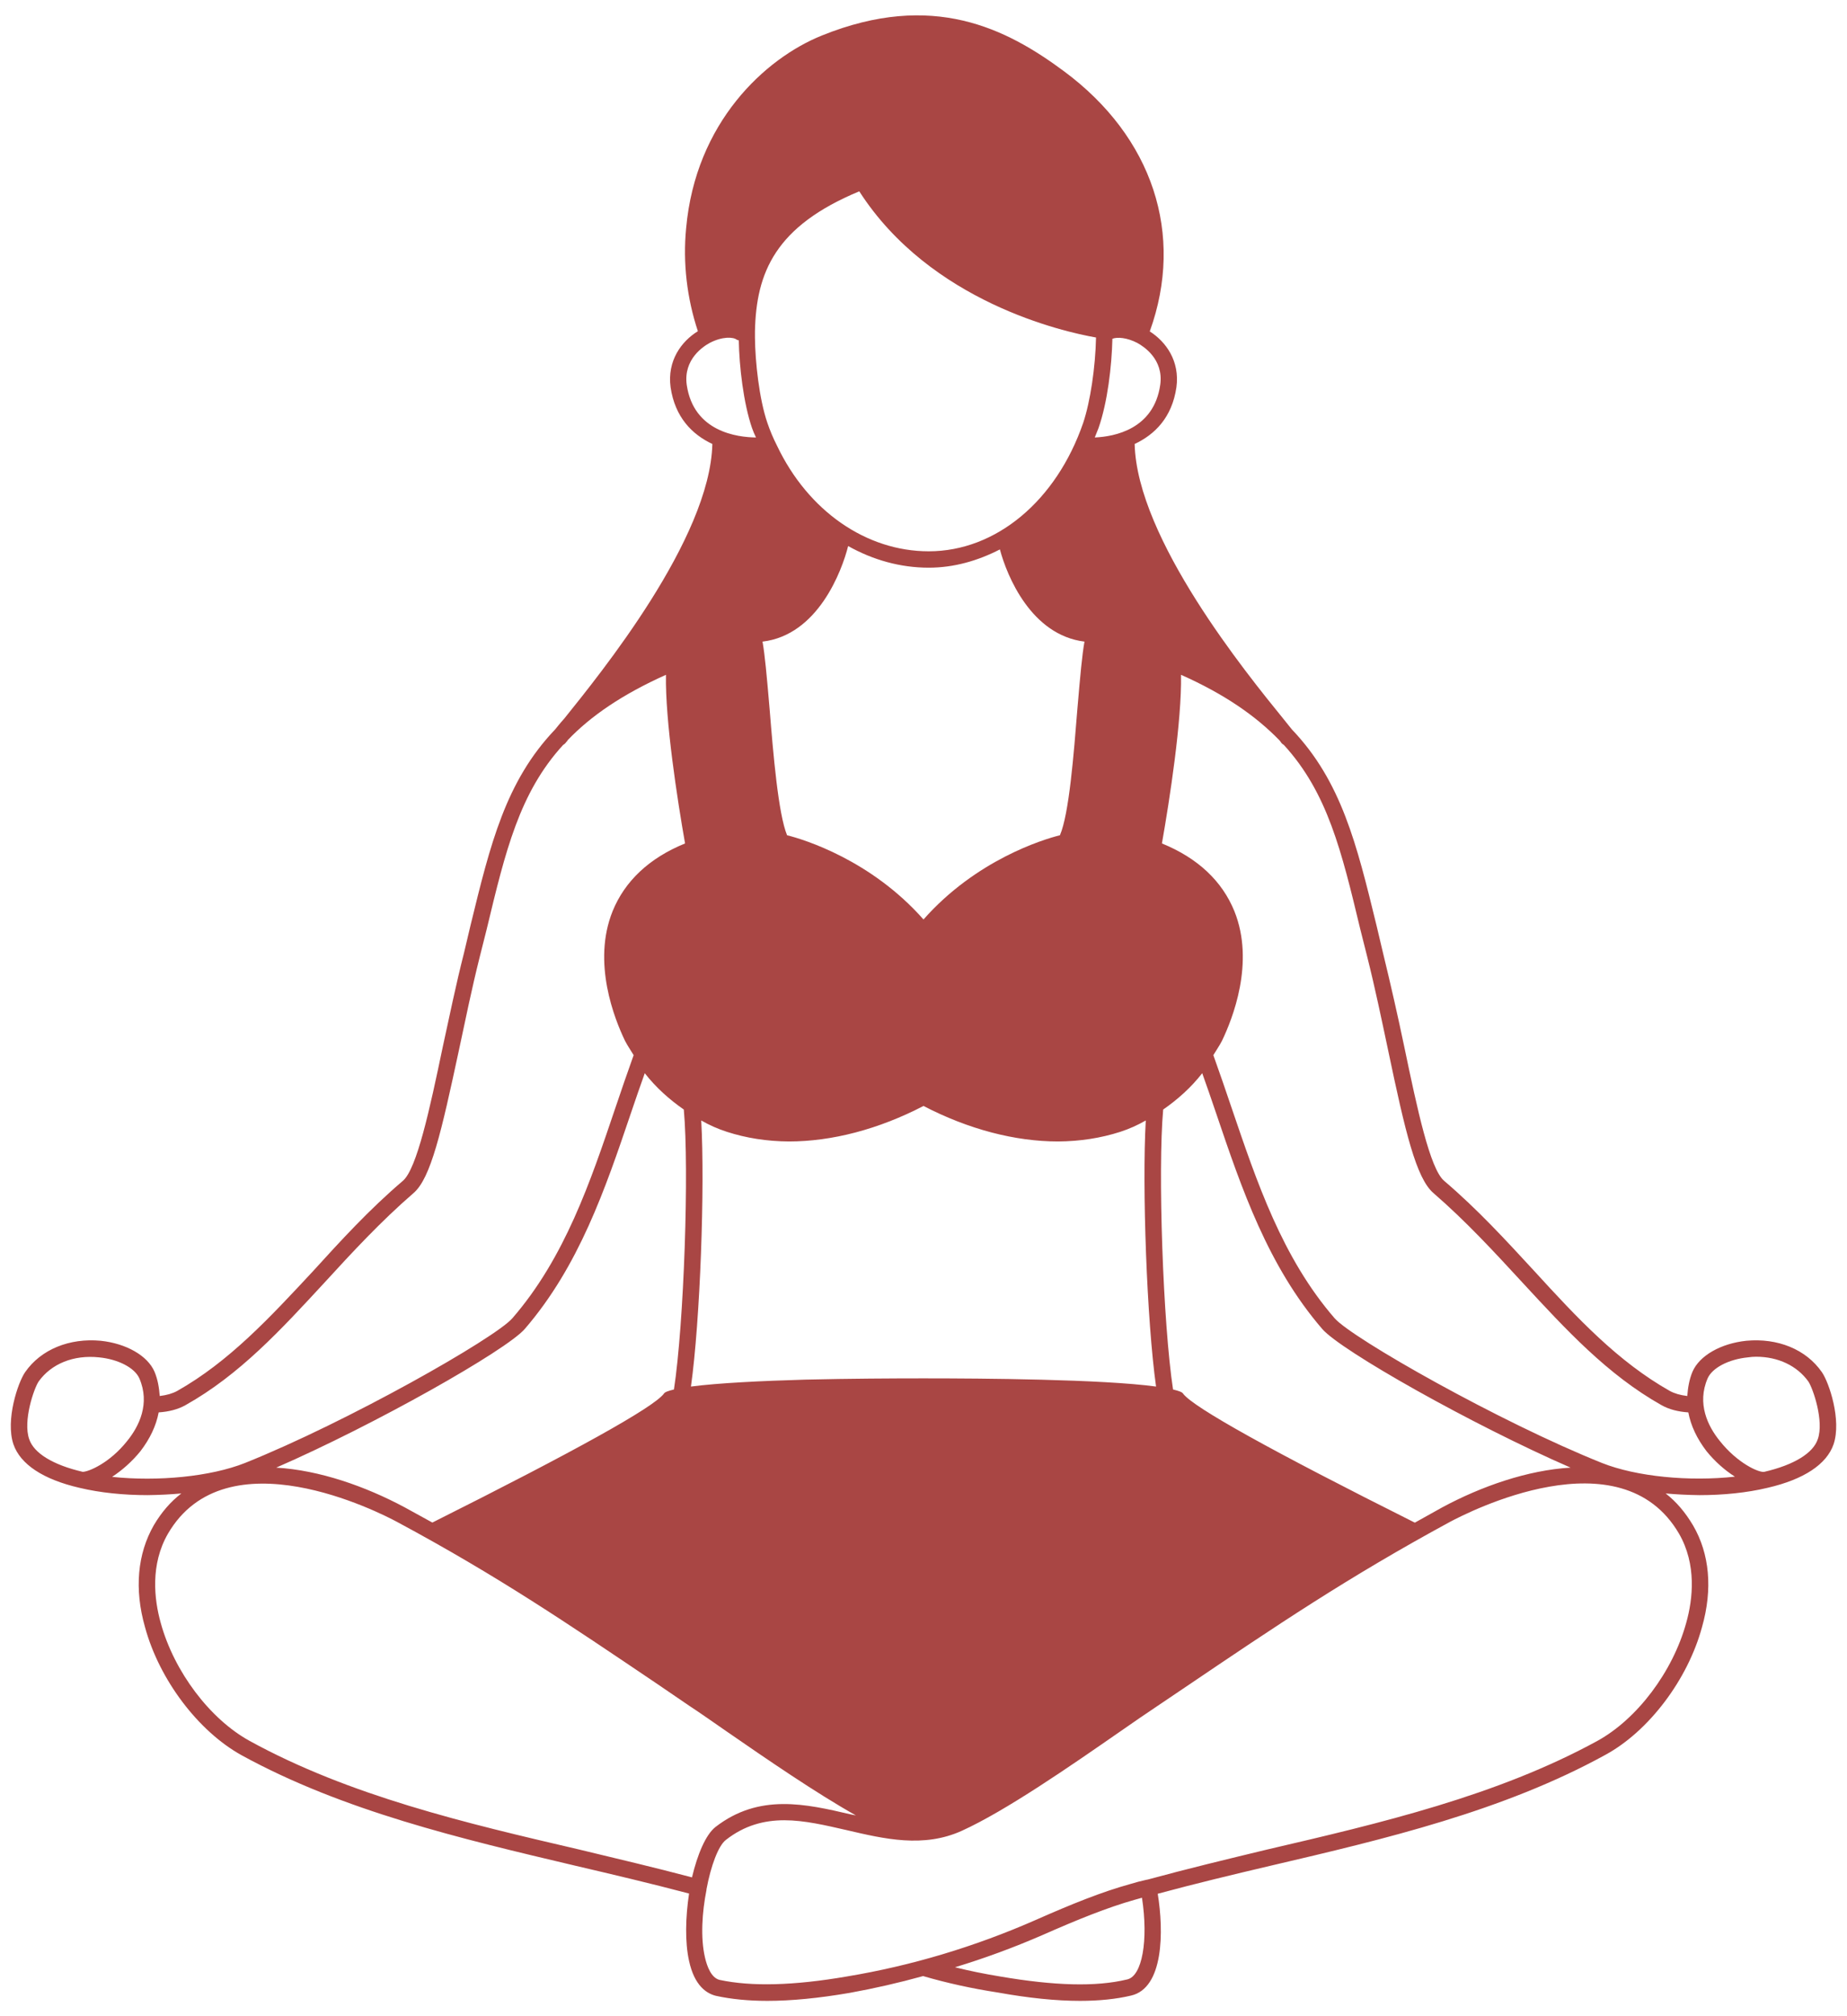 <svg height="96" width="88" viewBox="0 0 88 96" xmlns="http://www.w3.org/2000/svg" version="1.2">
	<title>noun-woman-doing-meditation-7490957</title>
	<style>
		.s0 { fill: #a94644 } 
	</style>
	<path d="m86.8 65.33c-0.75-1.08-2.1-1.63-3.6-1.49-1.22 0.13-2.23 0.71-2.56 1.47-0.16 0.38-0.22 0.77-0.25 1.16q-0.5-0.06-0.83-0.24c-2.48-1.4-4.42-3.48-6.45-5.7-1.33-1.44-2.7-2.94-4.31-4.31-0.67-0.58-1.27-3.39-1.89-6.36q-0.46-2.2-1.02-4.5l-0.31-1.31c-0.94-3.85-1.67-6.85-4.03-9.32q-0.14-0.17-0.41-0.51c-1.73-2.13-6.97-8.56-7.08-13.08 0.96-0.45 1.78-1.26 1.99-2.7 0.17-1.25-0.5-2.17-1.27-2.66 1.67-4.62 0.14-9.26-4.09-12.39-2.74-2.03-6.25-3.83-11.53-1.7-2.71 1.09-6.02 4.14-6.47 9.18-0.16 1.65 0.04 3.33 0.56 4.9-0.78 0.48-1.47 1.4-1.3 2.67 0.21 1.43 1.03 2.25 1.99 2.7-0.11 4.52-5.35 10.95-7.06 13.08-0.21 0.23-0.33 0.39-0.43 0.51-2.36 2.47-3.09 5.47-4.03 9.32l-0.31 1.31c-0.39 1.53-0.7 3.05-1.02 4.51-0.62 2.97-1.23 5.77-1.89 6.35-1.61 1.37-2.97 2.86-4.29 4.31-2.05 2.2-3.99 4.3-6.47 5.7q-0.33 0.18-0.83 0.24c-0.03-0.39-0.09-0.78-0.25-1.16-0.33-0.76-1.34-1.34-2.56-1.47-1.49-0.14-2.85 0.41-3.6 1.49-0.34 0.48-0.95 2.28-0.56 3.44 0.33 0.95 1.41 1.67 3.14 2.07 1 0.24 2.13 0.35 3.25 0.35q0.82-0.01 1.61-0.08-0.76 0.58-1.31 1.51c-0.78 1.36-0.94 3.04-0.42 4.86 0.68 2.5 2.54 4.96 4.61 6.1 4.84 2.65 10.45 3.97 15.87 5.25 1.8 0.42 3.66 0.86 5.44 1.33-0.17 1.12-0.2 2.31 0 3.21 0.26 1.19 0.84 1.55 1.28 1.66q1.1 0.24 2.45 0.24 1.71 0 3.92-0.38 1.77-0.32 3.5-0.8 1.72 0.5 3.55 0.78 2.22 0.4 3.92 0.4 1.37 0 2.43-0.25c1.57-0.35 1.57-3.07 1.28-4.85 1.78-0.48 3.61-0.92 5.4-1.34 5.44-1.27 11.06-2.6 15.92-5.27 2.07-1.12 3.93-3.58 4.61-6.08 0.52-1.82 0.36-3.5-0.42-4.84q-0.56-0.95-1.31-1.53 0.79 0.07 1.61 0.08c1.12 0 2.25-0.11 3.25-0.35 1.73-0.4 2.81-1.12 3.14-2.07 0.39-1.16-0.22-2.96-0.56-3.44zm-50.83-49.56c0.06-2.8 0.97-5 4.97-6.66 3.39 5.27 9.73 6.69 11.28 6.96-0.03 1.42-0.27 3.04-0.61 4.06-1.28 3.72-4.16 6.12-7.36 6.12-2.98 0-5.75-1.92-7.23-5.03q-0.27-0.53-0.46-1.09c-0.39-1.14-0.58-2.91-0.59-4.05zm8.05 49.86h-0.04c-1.39 0-3.51 0.01-5.61 0.06-2.09 0.06-4.15 0.16-5.45 0.33 0.44-3.14 0.67-9.5 0.49-12.67q0.57 0.33 1.22 0.54 1.39 0.45 2.96 0.46c2.05 0 4.27-0.58 6.41-1.69 2.14 1.11 4.36 1.69 6.41 1.69q1.57-0.01 2.97-0.46 0.64-0.21 1.21-0.54c-0.18 3.17 0.05 9.53 0.49 12.67-2.58-0.35-8.27-0.39-11.06-0.39zm7.65-35.08c-0.11 0.61-0.2 1.58-0.34 3.23-0.17 2.11-0.39 4.97-0.83 5.99-0.81 0.2-4 1.18-6.5 4.01-2.5-2.83-5.69-3.81-6.5-4.01-0.42-1.02-0.66-3.88-0.83-5.99-0.14-1.64-0.23-2.62-0.34-3.23 2.64-0.31 3.78-3.36 4.08-4.55 1.18 0.66 2.48 1.03 3.84 1.03 1.2 0 2.34-0.33 3.39-0.87 0.34 1.28 1.5 4.08 4.03 4.39zm-20.95 20.55c0.53 0.68 1.17 1.25 1.86 1.73 0.26 2.86 0.01 10.19-0.47 13.33-0.25 0.06-0.44 0.12-0.48 0.2-0.5 0.66-4.21 2.72-11.02 6.13h-0.02q-0.63-0.35-1.31-0.72c-1.87-1-4.06-1.77-6.12-1.89 4.71-2.05 10.95-5.58 11.84-6.6 2.59-3 3.84-6.68 5.05-10.25q0.33-0.98 0.67-1.93zm25.65 15.26c-0.04-0.08-0.23-0.14-0.48-0.2-0.48-3.14-0.73-10.47-0.47-13.33 0.69-0.48 1.33-1.05 1.86-1.73q0.34 0.95 0.67 1.93c1.21 3.57 2.46 7.25 5.05 10.25 0.89 1.03 7.12 4.55 11.83 6.6-2.05 0.12-4.25 0.89-6.11 1.89q-0.67 0.37-1.31 0.73 0-0.01-0.02-0.01c-6.81-3.41-10.52-5.47-11.02-6.13zm-1.09-48.04c-0.3 2.11-2.17 2.47-3.12 2.51q0.09-0.22 0.18-0.45c0.43-1.23 0.63-2.95 0.66-4.25 0.23-0.09 0.69-0.06 1.19 0.2 0.29 0.16 1.26 0.77 1.09 1.99zm-22.56 0.01c-0.17-1.23 0.8-1.84 1.09-2 0.61-0.32 1.14-0.29 1.3-0.15q0.05 0.01 0.09 0.03c0.02 1.22 0.22 2.98 0.63 4.17q0.08 0.23 0.19 0.45c-0.88-0.01-2.97-0.26-3.3-2.5zm-31.33 50.19c-0.3-0.86 0.22-2.39 0.45-2.74 0.6-0.84 1.66-1.28 2.88-1.15 0.92 0.09 1.7 0.5 1.92 1 0.52 1.2-0.01 2.28-0.58 2.98-0.83 1.05-1.84 1.47-2.12 1.47-1.42-0.33-2.33-0.89-2.55-1.56zm3.95 1.8c0.49-0.32 0.96-0.74 1.35-1.22q0.69-0.9 0.87-1.85 0.75-0.05 1.27-0.34c2.59-1.45 4.56-3.6 6.64-5.85 1.31-1.43 2.67-2.9 4.23-4.25 0.83-0.71 1.33-2.92 2.16-6.78 0.31-1.45 0.62-2.97 1-4.48l0.33-1.31c0.89-3.71 1.56-6.5 3.64-8.77q0.09-0.05 0.15-0.14 0.04-0.03 0.07-0.09c1.11-1.16 2.61-2.18 4.68-3.11-0.04 2.18 0.54 5.93 0.91 8.03-1.72 0.7-2.87 1.8-3.45 3.22-0.99 2.45 0.09 5.14 0.59 6.18 0.13 0.25 0.28 0.46 0.41 0.68q-0.45 1.26-0.88 2.54c-1.18 3.49-2.4 7.11-4.9 9.99-0.83 0.95-7.86 4.94-12.74 6.89-1.64 0.65-4.15 0.89-6.33 0.66zm27.63 19.07c-1.77-0.47-3.61-0.9-5.39-1.33-5.38-1.25-10.94-2.56-15.69-5.17-1.89-1.04-3.59-3.29-4.23-5.61-0.32-1.14-0.5-2.79 0.34-4.25 2.77-4.76 10.09-1.01 10.91-0.57 4.79 2.57 8.15 4.85 12.42 7.73l1.51 1.03c0.52 0.34 1.13 0.77 1.78 1.22 1.94 1.34 4.24 2.92 6.16 4q-0.12-0.02-0.25-0.05c-2.14-0.5-4.36-1.01-6.44 0.6-0.47 0.37-0.86 1.31-1.12 2.4zm20.73 4.86c-1.48 0.36-3.47 0.3-6.04-0.14q-1.11-0.18-2.16-0.44 2.11-0.64 4.16-1.53c1.7-0.75 3.09-1.31 4.39-1.68q0.18-0.05 0.36-0.1c0.31 2.03 0.01 3.74-0.71 3.89zm26.3-21.22c0.84 1.46 0.66 3.11 0.34 4.24-0.64 2.33-2.34 4.58-4.23 5.62-4.77 2.61-10.34 3.92-15.72 5.17-1.91 0.46-3.86 0.93-5.73 1.44h-0.02q-0.41 0.09-0.8 0.21c-1.34 0.37-2.78 0.95-4.5 1.71-2.89 1.27-5.92 2.18-9 2.69q-3.78 0.65-6.06 0.16c-0.39-0.1-0.59-0.63-0.69-1.06-0.22-0.94-0.14-2.16 0.07-3.22v-0.03c0.21-1.13 0.57-2.08 0.92-2.35 0.89-0.7 1.83-0.94 2.79-0.94 0.96 0 1.96 0.24 2.97 0.47 1.8 0.42 3.66 0.86 5.49 0.03 2.09-0.95 5.14-3.06 7.59-4.76q0.96-0.67 1.74-1.19l1.29-0.87c4.35-2.94 7.77-5.25 12.64-7.89 0.83-0.44 8.13-4.21 10.91 0.57zm-3.67-3.37c-4.88-1.95-11.91-5.94-12.74-6.89-2.5-2.88-3.71-6.5-4.9-9.99q-0.43-1.28-0.88-2.54c0.13-0.22 0.28-0.43 0.41-0.68 0.5-1.04 1.58-3.73 0.59-6.18-0.58-1.42-1.73-2.52-3.45-3.22 0.37-2.1 0.95-5.85 0.91-8.03 2.09 0.93 3.57 1.97 4.68 3.11 0.02 0.03 0.07 0.07 0.07 0.09q0.06 0.09 0.15 0.14c2.08 2.27 2.75 5.06 3.64 8.77l0.33 1.31c0.38 1.51 0.69 3.01 1 4.47 0.81 3.86 1.33 6.08 2.16 6.79 1.56 1.35 2.92 2.83 4.23 4.25 2.08 2.25 4.06 4.4 6.64 5.85q0.52 0.29 1.27 0.34 0.18 0.95 0.87 1.85c0.39 0.48 0.86 0.9 1.35 1.21-2.18 0.24-4.69 0-6.33-0.65zm10.28-1.14c-0.22 0.67-1.13 1.23-2.55 1.56-0.26 0.05-1.29-0.42-2.12-1.47-0.57-0.7-1.1-1.78-0.58-2.98 0.22-0.5 1-0.91 1.92-1q0.2-0.03 0.39-0.03c1.05 0 1.95 0.43 2.49 1.18 0.23 0.35 0.75 1.89 0.45 2.74z" class="s0"></path>
</svg>